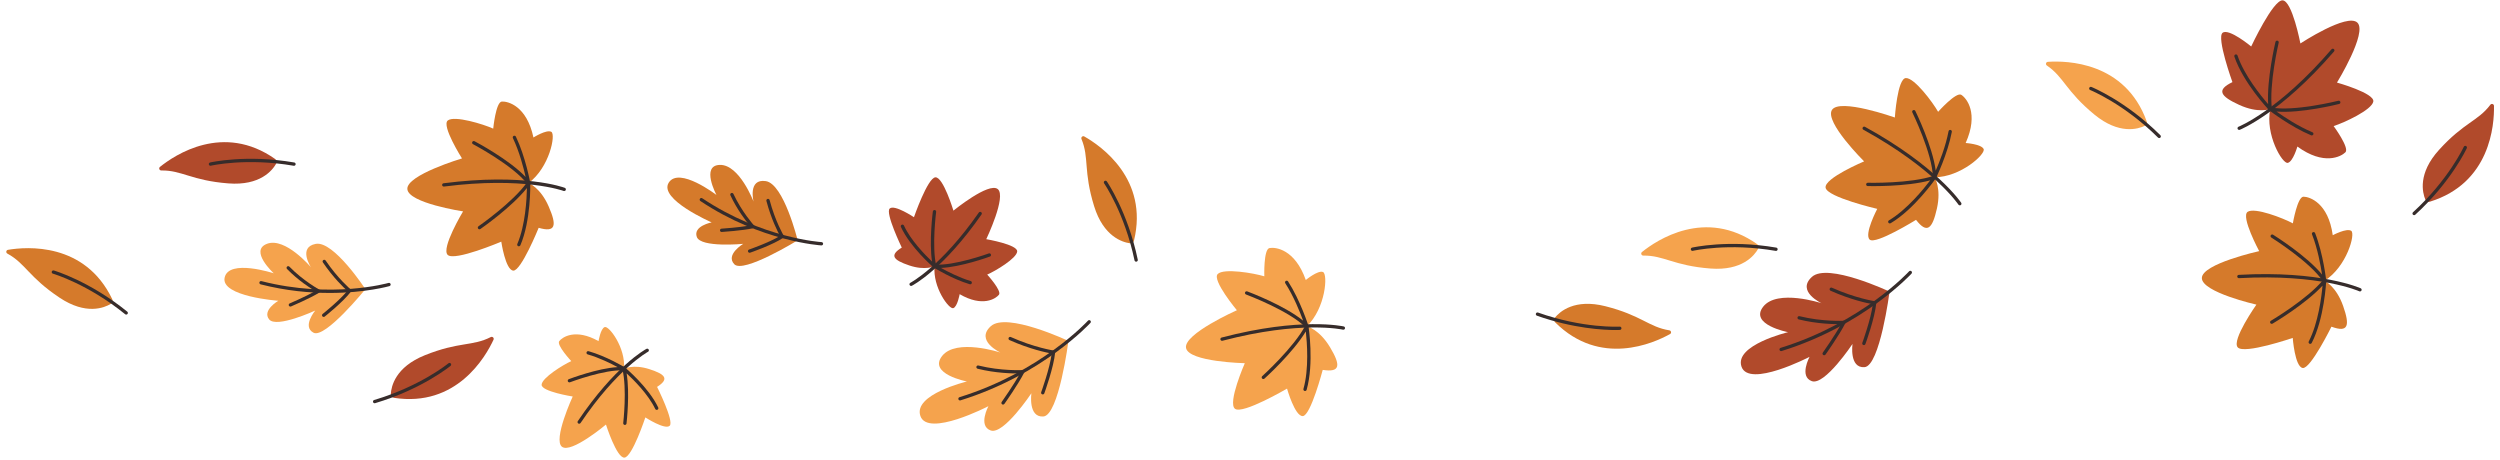 <svg xmlns="http://www.w3.org/2000/svg" xmlns:xlink="http://www.w3.org/1999/xlink" width="1944" zoomAndPan="magnify" viewBox="0 0 1458 268.5" height="358" preserveAspectRatio="xMidYMid meet" version="1.0"><path fill="#d57a2b" d="M 465.191 140.152 C 465.191 140.152 433.473 159.688 428.223 154.09 C 422.973 148.492 433.438 142.215 433.438 142.215 C 433.438 142.215 408.688 144.578 406.383 138.188 C 404.082 131.797 415.031 129.699 415.031 129.699 C 415.031 129.699 384 116.188 389.988 106.559 C 395.973 96.934 417.84 113.707 417.84 113.707 C 417.84 113.707 408.543 96.355 419.902 96.168 C 431.262 95.98 439.469 117.559 439.469 117.559 C 439.469 117.559 436.062 104.039 446.605 105.625 C 457.145 107.211 465.191 140.152 465.191 140.152 Z M 465.191 140.152 " fill-opacity="1" fill-rule="nonzero"/><path fill="#362c2b" d="M 479.07 143.125 C 479.051 143.125 479.035 143.125 479.016 143.125 C 478.672 143.105 444.012 140.961 408.469 117.242 C 408.023 116.945 407.906 116.344 408.203 115.898 C 408.5 115.457 409.102 115.332 409.551 115.629 C 444.656 139.059 478.781 141.172 479.125 141.188 C 479.66 141.219 480.07 141.676 480.039 142.211 C 480.012 142.727 479.582 143.125 479.07 143.125 Z M 479.07 143.125 " fill-opacity="1" fill-rule="nonzero"/><path fill="#362c2b" d="M 420.859 135.289 C 420.352 135.289 419.926 134.895 419.895 134.379 C 419.855 133.844 420.262 133.383 420.797 133.352 C 420.906 133.344 430.684 132.707 437.227 131.543 C 435 128.867 429.883 122.281 425.969 113.895 C 425.742 113.41 425.949 112.832 426.438 112.609 C 426.926 112.383 427.504 112.59 427.727 113.074 C 432.641 123.605 439.699 131.445 439.77 131.523 C 440.004 131.781 440.082 132.141 439.973 132.473 C 439.867 132.805 439.594 133.051 439.254 133.125 C 432.715 134.52 421.398 135.258 420.922 135.285 C 420.902 135.289 420.879 135.289 420.859 135.289 Z M 420.859 135.289 " fill-opacity="1" fill-rule="nonzero"/><path fill="#362c2b" d="M 437.18 147.414 C 436.773 147.414 436.402 147.16 436.262 146.762 C 436.086 146.254 436.355 145.703 436.863 145.527 C 436.984 145.484 448.637 141.457 454.906 137.586 C 453.586 135.188 449.762 127.73 446.965 117.188 C 446.832 116.672 447.137 116.141 447.656 116.004 C 448.168 115.859 448.707 116.176 448.844 116.695 C 452.129 129.09 456.988 137.332 457.039 137.41 C 457.305 137.855 457.172 138.43 456.742 138.715 C 450.504 142.867 438.02 147.18 437.496 147.363 C 437.391 147.398 437.285 147.414 437.18 147.414 Z M 437.18 147.414 " fill-opacity="1" fill-rule="nonzero"/><path fill="#f5a34d" d="M 213.109 168.641 C 213.109 168.641 189.664 197.586 182.855 194.043 C 176.047 190.504 183.836 181.113 183.836 181.113 C 183.836 181.113 161.27 191.547 156.977 186.281 C 152.684 181.016 162.316 175.406 162.316 175.406 C 162.316 175.406 128.559 172.945 131.012 161.879 C 133.465 150.812 159.66 159.391 159.66 159.391 C 159.66 159.391 145.133 146.102 155.785 142.16 C 166.438 138.215 181.344 155.855 181.344 155.855 C 181.344 155.855 173.645 144.227 184.113 142.23 C 194.586 140.23 213.109 168.641 213.109 168.641 Z M 213.109 168.641 " fill-opacity="1" fill-rule="nonzero"/><path fill="#362c2b" d="M 192.254 170.848 C 180.629 170.848 166.828 169.625 151.992 165.832 C 151.473 165.695 151.16 165.168 151.293 164.648 C 151.426 164.129 151.949 163.816 152.477 163.949 C 193.367 174.418 226.266 165.098 226.594 165 C 227.117 164.852 227.645 165.148 227.797 165.66 C 227.945 166.176 227.648 166.715 227.137 166.863 C 226.922 166.926 213.082 170.848 192.254 170.848 Z M 192.254 170.848 " fill-opacity="1" fill-rule="nonzero"/><path fill="#362c2b" d="M 169.348 178.801 C 168.973 178.801 168.613 178.582 168.457 178.211 C 168.246 177.719 168.473 177.152 168.969 176.941 C 169.066 176.898 178.078 173.059 183.867 169.785 C 180.879 168.004 173.867 163.488 167.391 156.871 C 167.016 156.488 167.023 155.875 167.406 155.5 C 167.789 155.125 168.406 155.137 168.777 155.516 C 176.895 163.809 186.168 168.875 186.258 168.926 C 186.566 169.09 186.758 169.406 186.77 169.754 C 186.777 170.102 186.602 170.426 186.305 170.605 C 180.598 174.09 170.168 178.535 169.727 178.723 C 169.605 178.777 169.477 178.801 169.348 178.801 Z M 169.348 178.801 " fill-opacity="1" fill-rule="nonzero"/><path fill="#362c2b" d="M 188.77 184.832 C 188.484 184.832 188.199 184.707 188.008 184.465 C 187.676 184.047 187.746 183.434 188.164 183.102 C 188.266 183.023 197.922 175.359 202.551 169.629 C 200.512 167.805 194.426 162.035 188.297 153.02 C 187.996 152.578 188.109 151.973 188.551 151.672 C 188.992 151.371 189.602 151.488 189.902 151.93 C 197.098 162.52 204.43 168.699 204.504 168.758 C 204.902 169.09 204.969 169.676 204.656 170.086 C 200.148 176.07 189.809 184.277 189.371 184.621 C 189.191 184.766 188.98 184.832 188.77 184.832 Z M 188.77 184.832 " fill-opacity="1" fill-rule="nonzero"/><path fill="#b14a2b" d="M 1101.996 170.078 C 1101.996 170.078 1096.367 213.484 1087.367 214.133 C 1078.367 214.777 1080.379 200.586 1080.379 200.586 C 1080.379 200.586 1064.223 224.922 1056.68 222.293 C 1049.137 219.664 1055.32 208.121 1055.32 208.121 C 1055.32 208.121 1020.012 226.438 1015.648 213.848 C 1011.281 201.262 1042.793 193.723 1042.793 193.723 C 1042.793 193.723 1020.059 189.363 1028.293 178.859 C 1036.527 168.355 1062.316 176.836 1062.316 176.836 C 1062.316 176.836 1047.445 169.934 1056.695 161.488 C 1065.945 153.043 1101.996 170.078 1101.996 170.078 Z M 1101.996 170.078 " fill-opacity="1" fill-rule="nonzero"/><path fill="#362c2b" d="M 1038.75 204.766 C 1038.336 204.766 1037.953 204.5 1037.824 204.086 C 1037.664 203.57 1037.949 203.031 1038.461 202.871 C 1085.859 188.168 1113.105 158.543 1113.375 158.246 C 1113.734 157.852 1114.352 157.82 1114.746 158.18 C 1115.141 158.539 1115.172 159.152 1114.812 159.551 C 1114.539 159.852 1086.965 189.859 1039.039 204.723 C 1038.941 204.754 1038.848 204.766 1038.75 204.766 Z M 1038.75 204.766 " fill-opacity="1" fill-rule="nonzero"/><path fill="#362c2b" d="M 1063.855 207.188 C 1063.66 207.188 1063.465 207.129 1063.293 207.012 C 1062.855 206.699 1062.754 206.094 1063.062 205.656 C 1063.137 205.555 1069.965 195.914 1073.723 189.047 C 1069.785 189.102 1059.68 188.941 1049.02 186.277 C 1048.496 186.148 1048.184 185.621 1048.312 185.102 C 1048.441 184.586 1048.973 184.27 1049.488 184.398 C 1062.773 187.711 1075.18 187.07 1075.305 187.059 C 1075.637 187.082 1075.98 187.211 1076.172 187.5 C 1076.359 187.789 1076.379 188.16 1076.223 188.469 C 1072.668 195.461 1064.973 206.32 1064.648 206.781 C 1064.457 207.047 1064.16 207.188 1063.855 207.188 Z M 1063.855 207.188 " fill-opacity="1" fill-rule="nonzero"/><path fill="#362c2b" d="M 1087.012 201.27 C 1086.898 201.27 1086.789 201.25 1086.68 201.211 C 1086.176 201.023 1085.918 200.469 1086.098 199.965 C 1086.152 199.824 1091.164 186.02 1092.227 177.426 C 1089.234 176.883 1079.324 174.828 1067.598 169.562 C 1067.109 169.34 1066.891 168.77 1067.109 168.281 C 1067.332 167.789 1067.902 167.574 1068.391 167.793 C 1082.152 173.973 1093.32 175.645 1093.43 175.66 C 1093.941 175.734 1094.305 176.195 1094.254 176.711 C 1093.434 185.453 1088.148 200.016 1087.922 200.629 C 1087.777 201.023 1087.41 201.27 1087.012 201.27 Z M 1087.012 201.27 " fill-opacity="1" fill-rule="nonzero"/><path fill="#f5a34d" d="M 623.117 198.844 C 623.117 198.844 617.492 242.25 608.492 242.895 C 599.492 243.543 601.504 229.352 601.504 229.352 C 601.504 229.352 585.344 253.688 577.801 251.055 C 570.258 248.426 576.445 236.887 576.445 236.887 C 576.445 236.887 541.137 255.199 536.773 242.613 C 532.406 230.027 563.914 222.484 563.914 222.484 C 563.914 222.484 541.184 218.129 549.418 207.625 C 557.652 197.121 583.441 205.602 583.441 205.602 C 583.441 205.602 568.566 198.699 577.816 190.254 C 587.066 181.809 623.117 198.844 623.117 198.844 Z M 623.117 198.844 " fill-opacity="1" fill-rule="nonzero"/><path fill="#362c2b" d="M 559.871 233.531 C 559.457 233.531 559.074 233.266 558.945 232.848 C 558.785 232.336 559.07 231.797 559.586 231.637 C 607.012 216.926 634.23 187.309 634.5 187.012 C 634.859 186.617 635.477 186.586 635.871 186.945 C 636.266 187.305 636.297 187.918 635.938 188.312 C 635.664 188.613 608.09 218.625 560.16 233.488 C 560.062 233.52 559.969 233.531 559.871 233.531 Z M 559.871 233.531 " fill-opacity="1" fill-rule="nonzero"/><path fill="#362c2b" d="M 584.98 235.953 C 584.785 235.953 584.59 235.895 584.418 235.773 C 583.98 235.465 583.879 234.859 584.188 234.422 C 584.262 234.32 591.09 224.68 594.848 217.812 C 590.902 217.855 580.801 217.703 570.145 215.043 C 569.621 214.914 569.309 214.387 569.438 213.867 C 569.566 213.348 570.102 213.035 570.613 213.164 C 583.891 216.473 596.305 215.836 596.43 215.824 C 596.785 215.836 597.105 215.973 597.297 216.266 C 597.484 216.555 597.504 216.922 597.348 217.234 C 593.789 224.227 586.098 235.086 585.77 235.547 C 585.582 235.812 585.281 235.953 584.98 235.953 Z M 584.98 235.953 " fill-opacity="1" fill-rule="nonzero"/><path fill="#362c2b" d="M 608.133 230.031 C 608.023 230.031 607.91 230.016 607.801 229.977 C 607.297 229.789 607.039 229.234 607.223 228.73 C 607.277 228.59 612.289 214.785 613.352 206.191 C 610.359 205.648 600.449 203.594 588.723 198.328 C 588.234 198.105 588.016 197.531 588.234 197.043 C 588.457 196.551 589.027 196.34 589.516 196.559 C 603.277 202.734 614.445 204.41 614.555 204.426 C 615.066 204.5 615.43 204.961 615.379 205.477 C 614.559 214.219 609.27 228.781 609.047 229.395 C 608.902 229.789 608.531 230.031 608.133 230.031 Z M 608.133 230.031 " fill-opacity="1" fill-rule="nonzero"/><path fill="#d57a2b" d="M 308.281 106.73 C 308.281 106.73 315.18 109.348 320.008 120.449 C 324.84 131.551 324.148 135.758 314.148 132.859 C 314.148 132.859 303.871 158.234 299.316 157.824 C 294.762 157.41 292.348 140.93 292.348 140.93 C 292.348 140.93 265.098 152.516 261.094 148.656 C 257.094 144.793 270.062 123.281 270.062 123.281 C 270.062 123.281 238.117 118.457 237.566 110.254 C 237.016 102.047 269.438 92.391 269.438 92.391 C 269.438 92.391 257.293 73.293 261.156 70.258 C 265.02 67.227 281.855 72.395 287.648 75.016 C 287.648 75.016 289.164 59.434 292.684 59.223 C 296.203 59.016 307.172 61.707 311.105 80.184 C 311.105 80.184 318.762 75.355 321.523 76.875 C 324.281 78.391 320.422 97.766 308.281 106.73 Z M 308.281 106.73 " fill-opacity="1" fill-rule="nonzero"/><path fill="#362c2b" d="M 329.047 111.418 C 328.934 111.418 328.816 111.398 328.707 111.359 C 328.477 111.273 305.277 102.832 258.941 108.801 C 258.434 108.852 257.922 108.492 257.852 107.961 C 257.785 107.43 258.16 106.941 258.691 106.875 C 305.586 100.836 328.438 109.188 329.391 109.543 C 329.891 109.734 330.145 110.289 329.953 110.793 C 329.809 111.18 329.438 111.418 329.047 111.418 Z M 329.047 111.418 " fill-opacity="1" fill-rule="nonzero"/><path fill="#362c2b" d="M 302.594 143.656 C 302.465 143.656 302.336 143.633 302.211 143.578 C 301.719 143.367 301.488 142.801 301.699 142.305 C 306.418 131.297 307.191 115.98 307.305 109.656 C 298.273 120.973 280.953 133.016 280.168 133.559 C 279.73 133.863 279.129 133.758 278.82 133.312 C 278.512 132.871 278.625 132.27 279.062 131.961 C 279.266 131.824 299.402 117.824 307.48 106.176 C 307.723 105.832 308.164 105.684 308.559 105.801 C 308.961 105.922 309.242 106.285 309.25 106.703 C 309.273 107.59 309.703 128.562 303.484 143.07 C 303.324 143.438 302.969 143.656 302.594 143.656 Z M 302.594 143.656 " fill-opacity="1" fill-rule="nonzero"/><path fill="#362c2b" d="M 308.281 107.699 C 307.98 107.699 307.691 107.559 307.504 107.312 C 299.445 96.578 276.086 84.203 275.848 84.078 C 275.375 83.828 275.191 83.242 275.441 82.77 C 275.691 82.293 276.285 82.117 276.754 82.363 C 277.645 82.832 296.875 93.023 306.555 103.219 C 305.398 98.078 302.93 88.492 299.125 80.535 C 298.895 80.051 299.098 79.473 299.582 79.242 C 300.07 79.012 300.645 79.215 300.875 79.699 C 306.457 91.367 309.207 106.406 309.234 106.559 C 309.316 107 309.082 107.438 308.668 107.617 C 308.543 107.672 308.41 107.699 308.281 107.699 Z M 308.281 107.699 " fill-opacity="1" fill-rule="nonzero"/><path fill="#f5a34d" d="M 363.91 215.082 C 363.91 215.082 369.266 212.25 378.73 215.293 C 388.195 218.336 390.418 221.043 383.207 225.633 C 383.207 225.633 393.285 245.723 390.562 248.305 C 387.84 250.883 376.367 243.438 376.367 243.438 C 376.367 243.438 368.738 266.508 364.188 266.879 C 359.637 267.254 353.398 247.602 353.398 247.602 C 353.398 247.602 333.105 264.664 327.746 260.555 C 322.387 256.449 334.008 231.238 334.008 231.238 C 334.008 231.238 315.648 228.367 315.871 224.34 C 316.094 220.316 328.406 212.75 333.164 210.598 C 333.164 210.598 324.375 201.215 326.156 198.938 C 327.934 196.656 335.539 191.355 349.07 198.949 C 349.07 198.949 350.242 191.613 352.676 190.738 C 355.105 189.859 364.965 202.742 363.91 215.082 Z M 363.91 215.082 " fill-opacity="1" fill-rule="nonzero"/><path fill="#362c2b" d="M 337.777 247.125 C 337.59 247.125 337.402 247.074 337.234 246.961 C 336.789 246.66 336.672 246.059 336.973 245.617 C 358.695 213.422 376.27 203.844 377.008 203.453 C 377.48 203.199 378.066 203.379 378.32 203.852 C 378.57 204.324 378.395 204.91 377.922 205.164 C 377.742 205.258 359.996 214.961 338.582 246.699 C 338.395 246.977 338.086 247.125 337.777 247.125 Z M 337.777 247.125 " fill-opacity="1" fill-rule="nonzero"/><path fill="#362c2b" d="M 364.43 247.82 C 364.391 247.82 364.355 247.82 364.316 247.816 C 363.781 247.754 363.402 247.27 363.465 246.742 C 363.488 246.539 365.762 226.578 362.969 215.316 C 362.867 214.91 363.039 214.484 363.395 214.262 C 363.75 214.039 364.211 214.07 364.531 214.34 C 365.094 214.809 378.289 225.934 383.879 237.664 C 384.109 238.145 383.906 238.727 383.422 238.953 C 382.945 239.188 382.359 238.98 382.129 238.496 C 378.043 229.93 369.461 221.438 365.441 217.742 C 367.387 229.449 365.48 246.195 365.391 246.965 C 365.332 247.457 364.914 247.82 364.43 247.82 Z M 364.43 247.82 " fill-opacity="1" fill-rule="nonzero"/><path fill="#362c2b" d="M 332.074 223.008 C 331.684 223.008 331.316 222.77 331.168 222.383 C 330.977 221.883 331.227 221.324 331.73 221.129 C 332.488 220.844 348.641 214.73 360.18 214.098 C 356.266 211.988 349.375 208.562 342.742 206.688 C 342.227 206.543 341.926 206.008 342.07 205.492 C 342.215 204.977 342.762 204.676 343.27 204.82 C 353.516 207.715 363.973 213.988 364.41 214.25 C 364.797 214.484 364.973 214.953 364.832 215.379 C 364.699 215.809 364.344 216.113 363.836 216.051 C 352.902 215.211 332.625 222.867 332.418 222.945 C 332.305 222.988 332.191 223.008 332.074 223.008 Z M 332.074 223.008 " fill-opacity="1" fill-rule="nonzero"/><path fill="#b14a2b" d="M 545.062 155.215 C 545.062 155.215 539.668 157.969 530.246 154.789 C 520.828 151.613 518.645 148.875 525.918 144.387 C 525.918 144.387 516.129 124.156 518.887 121.613 C 521.648 119.074 533.016 126.68 533.016 126.68 C 533.016 126.68 540.969 103.723 545.527 103.418 C 550.082 103.109 556.039 122.848 556.039 122.848 C 556.039 122.848 576.574 106.078 581.875 110.262 C 587.176 114.445 575.191 139.488 575.191 139.488 C 575.191 139.488 593.512 142.621 593.23 146.641 C 592.949 150.664 580.527 158.055 575.742 160.137 C 575.742 160.137 584.395 169.645 582.582 171.898 C 580.77 174.152 573.09 179.344 559.672 171.559 C 559.672 171.559 558.395 178.875 555.949 179.715 C 553.504 180.559 543.832 167.539 545.062 155.215 Z M 545.062 155.215 " fill-opacity="1" fill-rule="nonzero"/><path fill="#362c2b" d="M 531.359 166.766 C 531.008 166.766 530.668 166.574 530.496 166.238 C 530.25 165.766 530.438 165.18 530.914 164.934 C 531.094 164.84 548.973 155.391 570.844 123.965 C 571.145 123.523 571.758 123.414 572.191 123.719 C 572.633 124.027 572.742 124.629 572.434 125.066 C 550.254 156.949 532.543 166.277 531.801 166.656 C 531.66 166.73 531.508 166.766 531.359 166.766 Z M 531.359 166.766 " fill-opacity="1" fill-rule="nonzero"/><path fill="#362c2b" d="M 545.062 156.184 C 544.836 156.184 544.609 156.102 544.43 155.949 C 543.879 155.473 530.844 144.16 525.418 132.352 C 525.195 131.863 525.406 131.289 525.895 131.066 C 526.379 130.832 526.957 131.055 527.18 131.539 C 531.145 140.164 539.605 148.781 543.57 152.531 C 541.789 140.797 543.941 124.078 544.039 123.312 C 544.109 122.781 544.613 122.438 545.125 122.477 C 545.66 122.547 546.035 123.035 545.965 123.562 C 545.938 123.766 543.375 143.695 546.008 154.992 C 546.105 155.402 545.926 155.824 545.566 156.043 C 545.41 156.137 545.238 156.184 545.062 156.184 Z M 545.062 156.184 " fill-opacity="1" fill-rule="nonzero"/><path fill="#362c2b" d="M 565.832 165.809 C 565.742 165.809 565.648 165.797 565.555 165.77 C 555.352 162.727 544.984 156.309 544.551 156.035 C 544.168 155.801 544 155.328 544.145 154.902 C 544.289 154.477 544.699 154.16 545.152 154.246 C 556.102 155.242 576.457 147.879 576.664 147.801 C 577.164 147.617 577.723 147.875 577.906 148.383 C 578.09 148.883 577.832 149.438 577.328 149.625 C 576.566 149.902 560.328 155.785 548.781 156.254 C 552.66 158.418 559.504 161.941 566.109 163.91 C 566.625 164.062 566.914 164.602 566.762 165.117 C 566.637 165.535 566.25 165.809 565.832 165.809 Z M 565.832 165.809 " fill-opacity="1" fill-rule="nonzero"/><path fill="#f5a34d" d="M 762.145 190.281 C 762.145 190.281 769.402 192.012 775.684 202.52 C 781.965 213.023 781.816 217.328 771.41 215.723 C 771.41 215.723 764.395 242.492 759.773 242.668 C 755.156 242.84 750.598 226.633 750.598 226.633 C 750.598 226.633 724.777 241.773 720.266 238.422 C 715.754 235.066 725.969 211.82 725.969 211.82 C 725.969 211.82 693.316 211.113 691.699 202.961 C 690.082 194.805 721.344 180.93 721.344 180.93 C 721.344 180.93 706.695 163.352 710.172 159.809 C 713.652 156.266 731.203 159.273 737.352 161.148 C 737.352 161.148 736.855 145.328 740.355 144.668 C 743.855 144.004 755.203 145.281 761.539 163.297 C 761.539 163.297 768.594 157.469 771.555 158.629 C 774.52 159.793 773.156 179.719 762.145 190.281 Z M 762.145 190.281 " fill-opacity="1" fill-rule="nonzero"/><path fill="#362c2b" d="M 712.691 198.758 C 712.262 198.758 711.867 198.473 711.754 198.035 C 711.617 197.516 711.926 196.988 712.445 196.852 C 758.672 184.738 783.426 190.324 783.672 190.379 C 784.191 190.504 784.516 191.027 784.391 191.547 C 784.27 192.07 783.746 192.379 783.227 192.27 C 782.984 192.211 758.637 186.754 712.938 198.727 C 712.855 198.75 712.773 198.758 712.691 198.758 Z M 712.691 198.758 " fill-opacity="1" fill-rule="nonzero"/><path fill="#362c2b" d="M 761.098 228.039 C 761.012 228.039 760.922 228.027 760.832 228.004 C 760.316 227.855 760.02 227.32 760.164 226.805 C 763.477 215.141 762.258 199.645 761.551 193.309 C 753.969 205.828 738.145 220.164 737.426 220.809 C 737.031 221.168 736.418 221.137 736.059 220.738 C 735.699 220.34 735.73 219.727 736.129 219.367 C 736.312 219.199 754.688 202.559 761.285 189.836 C 761.477 189.461 761.883 189.258 762.301 189.324 C 762.715 189.391 763.039 189.719 763.102 190.133 C 763.238 191.016 766.391 211.984 762.031 227.336 C 761.91 227.762 761.523 228.039 761.098 228.039 Z M 761.098 228.039 " fill-opacity="1" fill-rule="nonzero"/><path fill="#362c2b" d="M 762.145 191.25 C 761.891 191.25 761.637 191.148 761.449 190.957 C 751.98 181.234 726.949 171.848 726.699 171.754 C 726.195 171.566 725.941 171.008 726.129 170.504 C 726.316 170.004 726.875 169.754 727.375 169.934 C 728.332 170.293 748.969 178.035 759.984 187.016 C 758.164 182.02 754.438 172.699 749.582 165.191 C 749.289 164.742 749.418 164.141 749.867 163.852 C 750.312 163.555 750.918 163.688 751.207 164.141 C 758.316 175.117 763.023 189.84 763.07 189.988 C 763.207 190.414 763.027 190.883 762.641 191.109 C 762.488 191.203 762.316 191.25 762.145 191.25 Z M 762.145 191.25 " fill-opacity="1" fill-rule="nonzero"/><path fill="#b14a2b" d="M 1324.02 63.59 C 1324.02 63.59 1317.059 66.273 1305.926 61.184 C 1294.793 56.094 1292.469 52.461 1301.949 47.891 C 1301.949 47.891 1292.539 21.863 1296.242 19.102 C 1299.945 16.34 1312.898 27.105 1312.898 27.105 C 1312.898 27.105 1325.57 -0.004 1331.191 0.199 C 1336.809 0.406 1341.59 25.344 1341.59 25.344 C 1341.59 25.344 1368.883 7.414 1374.84 13.215 C 1380.801 19.012 1362.93 48.16 1362.93 48.16 C 1362.93 48.16 1384.973 54.332 1384.117 59.223 C 1383.258 64.113 1367.102 71.586 1360.973 73.527 C 1360.973 73.527 1370.359 86.273 1367.852 88.805 C 1365.348 91.336 1355.277 96.715 1339.832 85.469 C 1339.832 85.469 1337.332 94.27 1334.23 94.988 C 1331.129 95.711 1320.945 78.527 1324.02 63.59 Z M 1324.02 63.59 " fill-opacity="1" fill-rule="nonzero"/><path fill="#362c2b" d="M 1305.883 75.773 C 1305.496 75.773 1305.129 75.539 1304.98 75.156 C 1304.785 74.656 1305.031 74.094 1305.531 73.898 C 1305.762 73.809 1328.914 64.504 1359.75 28.738 C 1360.098 28.332 1360.715 28.285 1361.121 28.637 C 1361.527 28.984 1361.574 29.598 1361.223 30.004 C 1330.027 66.184 1306.469 75.617 1306.234 75.707 C 1306.117 75.754 1306 75.773 1305.883 75.773 Z M 1305.883 75.773 " fill-opacity="1" fill-rule="nonzero"/><path fill="#362c2b" d="M 1324.02 64.559 C 1323.758 64.559 1323.5 64.453 1323.312 64.254 C 1322.699 63.602 1308.207 48.117 1303.086 33.012 C 1302.914 32.504 1303.188 31.953 1303.691 31.781 C 1304.207 31.602 1304.754 31.879 1304.922 32.387 C 1308.82 43.875 1318.609 55.945 1322.789 60.758 C 1321.93 46.152 1326.828 25.371 1327.051 24.438 C 1327.176 23.914 1327.691 23.59 1328.219 23.719 C 1328.742 23.84 1329.062 24.363 1328.938 24.887 C 1328.879 25.125 1323.191 49.25 1324.984 63.469 C 1325.035 63.887 1324.812 64.285 1324.434 64.469 C 1324.301 64.531 1324.16 64.559 1324.02 64.559 Z M 1324.02 64.559 " fill-opacity="1" fill-rule="nonzero"/><path fill="#362c2b" d="M 1348.234 78.992 C 1348.109 78.992 1347.984 78.973 1347.859 78.922 C 1335.781 73.91 1323.547 64.449 1323.426 64.355 C 1323.07 64.078 1322.949 63.598 1323.137 63.188 C 1323.324 62.777 1323.758 62.547 1324.211 62.637 C 1337.52 65.281 1363.469 58.82 1363.73 58.754 C 1364.246 58.625 1364.773 58.938 1364.906 59.457 C 1365.039 59.977 1364.723 60.504 1364.203 60.633 C 1363.215 60.883 1341.816 66.219 1327.652 65.055 C 1331.988 68.137 1340.344 73.703 1348.605 77.129 C 1349.102 77.332 1349.336 77.902 1349.129 78.395 C 1348.973 78.77 1348.613 78.992 1348.234 78.992 Z M 1348.234 78.992 " fill-opacity="1" fill-rule="nonzero"/><path fill="#d57a2b" d="M 1128.23 103.387 C 1128.23 103.387 1132.297 109.637 1129.617 121.578 C 1126.938 133.516 1123.863 136.539 1117.426 128.215 C 1117.426 128.215 1093.895 142.805 1090.426 139.754 C 1086.953 136.699 1094.812 121.809 1094.812 121.809 C 1094.812 121.809 1065.656 115.027 1064.691 109.488 C 1063.73 103.953 1087.152 94.117 1087.152 94.117 C 1087.152 94.117 1063.957 71.145 1068.398 64.113 C 1072.844 57.086 1105.074 68.531 1105.074 68.531 C 1105.074 68.531 1106.559 45.703 1111.523 45.527 C 1116.484 45.352 1127.145 59.605 1130.312 65.199 C 1130.312 65.199 1140.848 53.383 1143.844 55.309 C 1146.84 57.238 1154.191 65.969 1146.375 83.398 C 1146.375 83.398 1155.508 84.023 1156.855 86.906 C 1158.203 89.789 1143.488 103.305 1128.23 103.387 Z M 1128.23 103.387 " fill-opacity="1" fill-rule="nonzero"/><path fill="#362c2b" d="M 1142.961 119.77 C 1142.645 119.77 1142.336 119.617 1142.148 119.332 C 1142.012 119.125 1128.113 98.414 1086.719 75.656 C 1086.25 75.398 1086.078 74.812 1086.34 74.34 C 1086.594 73.871 1087.18 73.695 1087.656 73.961 C 1129.527 96.977 1143.633 118.059 1143.773 118.27 C 1144.066 118.719 1143.938 119.316 1143.492 119.609 C 1143.328 119.719 1143.145 119.77 1142.961 119.77 Z M 1142.961 119.77 " fill-opacity="1" fill-rule="nonzero"/><path fill="#362c2b" d="M 1102.129 130.316 C 1101.801 130.316 1101.477 130.148 1101.297 129.844 C 1101.023 129.383 1101.172 128.789 1101.637 128.516 C 1112.074 122.328 1121.863 110.254 1125.711 105.176 C 1111.594 109.039 1090.238 108.539 1089.273 108.52 C 1088.738 108.508 1088.312 108.062 1088.328 107.527 C 1088.34 106.988 1088.832 106.551 1089.32 106.582 C 1089.562 106.594 1114.363 107.16 1127.91 102.469 C 1128.305 102.332 1128.75 102.461 1129.004 102.797 C 1129.258 103.133 1129.266 103.594 1129.027 103.938 C 1128.516 104.672 1116.355 122.051 1102.625 130.184 C 1102.469 130.277 1102.301 130.316 1102.129 130.316 Z M 1102.129 130.316 " fill-opacity="1" fill-rule="nonzero"/><path fill="#362c2b" d="M 1128.23 104.355 C 1128.16 104.355 1128.09 104.348 1128.02 104.332 C 1127.578 104.234 1127.266 103.848 1127.262 103.398 C 1127.086 89.836 1115.395 65.801 1115.277 65.559 C 1115.043 65.078 1115.242 64.5 1115.723 64.262 C 1116.199 64.031 1116.785 64.223 1117.023 64.707 C 1117.469 65.621 1127.105 85.441 1128.91 99.531 C 1131.031 94.652 1134.75 85.332 1136.395 76.543 C 1136.492 76.02 1136.988 75.668 1137.527 75.77 C 1138.055 75.867 1138.402 76.375 1138.305 76.902 C 1135.895 89.754 1129.172 103.668 1129.102 103.809 C 1128.938 104.148 1128.594 104.355 1128.23 104.355 Z M 1128.23 104.355 " fill-opacity="1" fill-rule="nonzero"/><path fill="#d57a2b" d="M 1355.68 163.742 C 1355.68 163.742 1362.445 166.887 1366.508 178.43 C 1370.57 189.977 1369.57 194.168 1359.691 190.52 C 1359.691 190.52 1347.48 215.359 1342.918 214.609 C 1338.359 213.863 1337.121 197.07 1337.121 197.07 C 1337.121 197.07 1308.801 206.77 1305.047 202.586 C 1301.293 198.398 1315.938 177.652 1315.938 177.652 C 1315.938 177.652 1284.082 170.461 1284.121 162.148 C 1284.16 153.836 1317.559 146.457 1317.559 146.457 C 1317.559 146.457 1306.707 126.316 1310.824 123.539 C 1314.938 120.762 1331.535 127.199 1337.191 130.262 C 1337.191 130.262 1339.855 114.66 1343.418 114.707 C 1346.98 114.754 1357.844 118.262 1360.465 137.18 C 1360.465 137.18 1368.539 132.871 1371.211 134.602 C 1373.883 136.332 1368.578 155.586 1355.68 163.742 Z M 1355.68 163.742 " fill-opacity="1" fill-rule="nonzero"/><path fill="#362c2b" d="M 1376.348 169.977 C 1376.211 169.977 1376.074 169.945 1375.941 169.887 C 1375.719 169.785 1352.949 159.582 1305.777 162.23 C 1305.262 162.254 1304.785 161.848 1304.754 161.312 C 1304.723 160.777 1305.133 160.324 1305.668 160.293 C 1353.367 157.625 1376.527 168.02 1376.758 168.125 C 1377.242 168.352 1377.453 168.926 1377.23 169.41 C 1377.066 169.766 1376.715 169.977 1376.348 169.977 Z M 1376.348 169.977 " fill-opacity="1" fill-rule="nonzero"/><path fill="#362c2b" d="M 1347.324 200.559 C 1347.176 200.559 1347.023 200.523 1346.879 200.449 C 1346.406 200.203 1346.219 199.617 1346.465 199.141 C 1352.031 188.371 1353.926 172.945 1354.496 166.594 C 1344.574 177.352 1326.207 188.25 1325.375 188.738 C 1324.922 189.016 1324.32 188.863 1324.047 188.398 C 1323.773 187.938 1323.93 187.34 1324.391 187.07 C 1324.605 186.941 1345.93 174.293 1354.926 163.133 C 1355.191 162.805 1355.633 162.691 1356.027 162.836 C 1356.422 162.984 1356.672 163.371 1356.652 163.789 C 1356.609 164.684 1355.512 185.859 1348.188 200.031 C 1348.016 200.363 1347.676 200.559 1347.324 200.559 Z M 1347.324 200.559 " fill-opacity="1" fill-rule="nonzero"/><path fill="#362c2b" d="M 1355.684 164.711 C 1355.359 164.711 1355.051 164.551 1354.867 164.266 C 1347.523 152.859 1324.863 138.676 1324.637 138.535 C 1324.18 138.25 1324.043 137.652 1324.324 137.199 C 1324.609 136.746 1325.207 136.605 1325.66 136.891 C 1326.527 137.426 1345.207 149.121 1354.215 160.113 C 1353.426 154.855 1351.633 144.98 1348.367 136.66 C 1348.172 136.16 1348.418 135.598 1348.914 135.402 C 1349.41 135.199 1349.977 135.453 1350.172 135.953 C 1354.949 148.121 1356.629 163.488 1356.648 163.641 C 1356.695 164.086 1356.43 164.508 1356.004 164.656 C 1355.898 164.695 1355.789 164.711 1355.684 164.711 Z M 1355.684 164.711 " fill-opacity="1" fill-rule="nonzero"/><path fill="#f5a34d" d="M 957.598 146.977 C 956.727 147.68 957.25 149.074 958.371 149.062 C 970.43 148.895 975.965 154.941 997.508 156.605 C 1016.027 158.035 1023.168 148.988 1025.355 145.105 C 1025.887 144.164 1025.621 142.98 1024.738 142.359 C 994.488 121.07 966.195 140.051 957.598 146.977 Z M 957.598 146.977 " fill-opacity="1" fill-rule="nonzero"/><path fill="#362c2b" d="M 1035.762 146.332 C 1035.703 146.332 1035.648 146.328 1035.594 146.316 C 1007.965 141.551 987.465 146.238 987.262 146.289 C 986.727 146.402 986.219 146.09 986.094 145.57 C 985.973 145.047 986.293 144.527 986.816 144.402 C 987.027 144.355 1007.895 139.574 1035.922 144.406 C 1036.453 144.496 1036.805 145 1036.715 145.527 C 1036.633 146 1036.223 146.332 1035.762 146.332 Z M 1035.762 146.332 " fill-opacity="1" fill-rule="nonzero"/><path fill="#b14a2b" d="M 93.297 97.332 C 92.422 98.035 92.945 99.434 94.07 99.418 C 106.125 99.25 111.664 105.297 133.203 106.961 C 151.727 108.395 158.863 99.348 161.055 95.461 C 161.586 94.523 161.32 93.336 160.434 92.715 C 130.188 71.43 101.895 90.41 93.297 97.332 Z M 93.297 97.332 " fill-opacity="1" fill-rule="nonzero"/><path fill="#362c2b" d="M 171.457 96.688 C 171.402 96.688 171.348 96.684 171.289 96.672 C 143.645 91.902 123.164 96.598 122.961 96.648 C 122.43 96.777 121.918 96.445 121.793 95.926 C 121.672 95.406 121.996 94.883 122.516 94.758 C 122.727 94.711 143.594 89.93 171.621 94.762 C 172.148 94.852 172.504 95.355 172.41 95.883 C 172.328 96.355 171.918 96.688 171.457 96.688 Z M 171.457 96.688 " fill-opacity="1" fill-rule="nonzero"/><path fill="#f5a34d" d="M 1194.305 36.062 C 1193.184 36.137 1192.809 37.582 1193.738 38.211 C 1203.711 44.988 1204.773 53.113 1221.465 66.828 C 1235.812 78.621 1246.852 75.305 1250.875 73.379 C 1251.848 72.914 1252.312 71.789 1251.945 70.773 C 1239.387 35.996 1205.32 35.32 1194.305 36.062 Z M 1194.305 36.062 " fill-opacity="1" fill-rule="nonzero"/><path fill="#362c2b" d="M 1259.246 80.52 C 1259 80.52 1258.75 80.426 1258.562 80.238 C 1238.676 60.504 1219.188 52.586 1218.992 52.508 C 1218.496 52.309 1218.254 51.746 1218.453 51.25 C 1218.648 50.75 1219.219 50.512 1219.711 50.707 C 1219.91 50.785 1239.746 58.832 1259.93 78.863 C 1260.309 79.242 1260.312 79.855 1259.934 80.234 C 1259.746 80.426 1259.496 80.52 1259.246 80.52 Z M 1259.246 80.52 " fill-opacity="1" fill-rule="nonzero"/><path fill="#b14a2b" d="M 1454.492 61.766 C 1454.469 60.645 1453.043 60.203 1452.371 61.098 C 1445.117 70.727 1436.945 71.402 1422.441 87.406 C 1409.969 101.164 1412.754 112.344 1414.488 116.453 C 1414.906 117.445 1416.008 117.965 1417.039 117.645 C 1452.398 106.777 1454.707 72.797 1454.492 61.766 Z M 1454.492 61.766 " fill-opacity="1" fill-rule="nonzero"/><path fill="#362c2b" d="M 1407.918 125.484 C 1407.652 125.484 1407.395 125.379 1407.203 125.172 C 1406.84 124.773 1406.867 124.16 1407.262 123.801 C 1427.961 104.871 1436.785 85.816 1436.871 85.629 C 1437.094 85.137 1437.68 84.926 1438.156 85.145 C 1438.645 85.367 1438.859 85.945 1438.637 86.43 C 1438.551 86.625 1429.559 106.039 1408.574 125.23 C 1408.387 125.398 1408.152 125.484 1407.918 125.484 Z M 1407.918 125.484 " fill-opacity="1" fill-rule="nonzero"/><path fill="#d57a2b" d="M 973.957 194.828 C 974.938 194.285 974.66 192.816 973.551 192.645 C 961.637 190.766 957.207 183.871 936.258 178.586 C 918.246 174.043 909.676 181.75 906.863 185.207 C 906.18 186.047 906.242 187.258 907.004 188.023 C 933.211 214.117 964.312 200.199 973.957 194.828 Z M 973.957 194.828 " fill-opacity="1" fill-rule="nonzero"/><path fill="#362c2b" d="M 942.113 192.477 C 935.617 192.477 917.703 191.691 896.328 184.113 C 895.824 183.934 895.559 183.379 895.742 182.871 C 895.918 182.371 896.461 182.102 896.98 182.285 C 923.422 191.66 944.387 190.496 944.605 190.488 C 945.137 190.441 945.602 190.859 945.633 191.395 C 945.664 191.93 945.258 192.391 944.723 192.422 C 944.68 192.426 943.77 192.477 942.113 192.477 Z M 942.113 192.477 " fill-opacity="1" fill-rule="nonzero"/><path fill="#d57a2b" d="M 632.383 79.594 C 631.406 79.039 630.297 80.039 630.723 81.074 C 635.309 92.223 631.719 99.59 638.082 120.227 C 643.555 137.965 654.598 141.281 659.016 141.887 C 660.086 142.035 661.09 141.352 661.344 140.305 C 670.043 104.367 641.984 85.039 632.383 79.594 Z M 632.383 79.594 " fill-opacity="1" fill-rule="nonzero"/><path fill="#362c2b" d="M 662.602 152.617 C 662.148 152.617 661.746 152.305 661.648 151.848 C 655.93 124.395 644.035 107.09 643.918 106.918 C 643.609 106.477 643.719 105.871 644.16 105.566 C 644.598 105.258 645.207 105.367 645.512 105.809 C 645.633 105.984 657.75 123.617 663.551 151.453 C 663.66 151.977 663.324 152.488 662.797 152.598 C 662.73 152.613 662.664 152.617 662.602 152.617 Z M 662.602 152.617 " fill-opacity="1" fill-rule="nonzero"/><path fill="#b14a2b" d="M 287.824 198.109 C 288.293 197.094 287.203 196.07 286.207 196.582 C 275.473 202.074 267.828 199.113 247.781 207.168 C 230.547 214.094 228.164 225.367 227.922 229.82 C 227.867 230.898 228.629 231.844 229.695 232.008 C 266.254 237.68 283.191 208.125 287.824 198.109 Z M 287.824 198.109 " fill-opacity="1" fill-rule="nonzero"/><path fill="#362c2b" d="M 218.488 235.172 C 218.07 235.172 217.684 234.898 217.559 234.477 C 217.406 233.965 217.699 233.426 218.211 233.273 C 245.105 225.289 261.375 212.004 261.539 211.875 C 261.953 211.535 262.562 211.59 262.902 212.004 C 263.246 212.414 263.188 213.027 262.773 213.367 C 262.613 213.504 246.035 227.039 218.766 235.133 C 218.672 235.156 218.578 235.172 218.488 235.172 Z M 218.488 235.172 " fill-opacity="1" fill-rule="nonzero"/><path fill="#d57a2b" d="M 4.645 145.695 C 3.535 145.883 3.309 147.359 4.293 147.895 C 14.895 153.645 16.762 161.621 34.738 173.605 C 50.188 183.91 60.844 179.508 64.656 177.191 C 65.578 176.633 65.926 175.469 65.461 174.492 C 49.496 141.141 15.527 143.859 4.645 145.695 Z M 4.645 145.695 " fill-opacity="1" fill-rule="nonzero"/><path fill="#362c2b" d="M 73.602 183.469 C 73.387 183.469 73.168 183.398 72.992 183.254 C 51.234 165.594 31.051 159.66 30.852 159.602 C 30.336 159.457 30.039 158.918 30.188 158.402 C 30.336 157.891 30.879 157.586 31.387 157.738 C 31.59 157.797 52.129 163.824 74.211 181.746 C 74.629 182.086 74.691 182.695 74.355 183.109 C 74.164 183.348 73.883 183.469 73.602 183.469 Z M 73.602 183.469 " fill-opacity="1" fill-rule="nonzero"/></svg>
